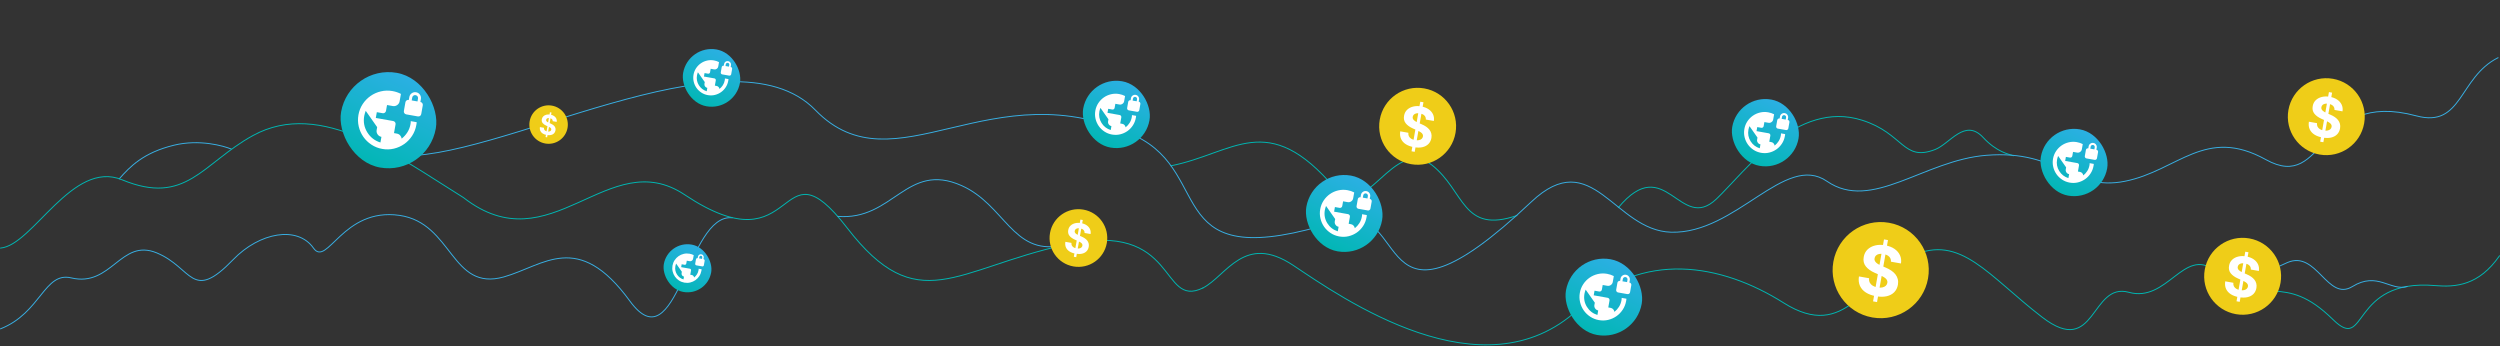 <svg width="2600" height="360" viewBox="0 0 2600 360" fill="none" xmlns="http://www.w3.org/2000/svg">
<rect x="0" y="0" width="2600" height="360" fill="#333333" stroke="none"/>
<path d="M1251 299.5C1275.5 287 1294.05 242.036 1345 276C1396 310 1542 413 1641 322C1708.68 259.784 1790 273.999 1855 315C1920 356 1939 289 1989 266C2039 243 2068 287 2124 330C2180 373 2174 293 2214 304C2254 315 2271 257 2303 281C2357.24 321.681 2374 281 2426.5 332.5C2462.37 367.689 2443.5 289.5 2532.5 297C2554.06 298.817 2578 297 2599.5 266" stroke="#00B7B3" stroke-linecap="round"/>
<path d="M2320 292C2341.44 295.019 2354.32 283.518 2379 273C2409.5 260.001 2420.5 314 2446.5 298C2472.5 282 2486.05 303.032 2503.5 298" stroke="#38B0E4" stroke-linecap="round"/>
<path d="M761.5 226.5C714.5 221.5 703.983 380.124 655 313C601 239 565.667 276.258 524 288C469 303.5 471 232 415.5 224C356.44 215.487 340.3 278.366 326 258C309.5 234.5 270 241.5 242.5 270C199.067 315.012 200.5 278.5 163 263C125.5 247.5 116 299 74 289C46.097 282.357 42.5 325.5 0.5 342" stroke="#38B0E4" stroke-linecap="round"/>
<path d="M124 186C135 173.5 149 158.758 181 151C207.4 144.6 232.333 151.667 240.5 155" stroke="#38B0E4" stroke-linecap="round"/>
<path d="M2094 161.999C2089.17 160.333 2076.57 158.178 2062.5 142.999C2043.5 122.5 2028 149.5 2012.5 155.5C1978.88 168.516 1980.12 138.792 1936.5 125C1868.5 103.499 1815 178.5 1785 207C1747.19 242.921 1732 157 1683 216" stroke="#00B7B3" stroke-linecap="round"/>
<path d="M1217.5 172.5C1283.5 159.5 1318 113 1388.5 196C1419.85 232.91 1449.12 140.292 1489 171.5C1523.5 198.5 1520.5 244 1578 224" stroke="#00B7B3"/>
<path d="M411 161.5C513 171.5 759.889 23.872 848 114.5C930.639 199.5 1031 70.071 1181 141.5C1265 181.5 1205.79 288.549 1391 230C1468.5 205.5 1423.63 369.561 1592.5 210C1656 150 1678.69 239.822 1738 241.5C1805.41 243.408 1856.38 158.441 1900 188.499C1946.62 220.623 2001 166.5 2066 161.499C2142 155.499 2155 199.499 2210 188.499C2265 177.499 2293.5 131 2356.5 166C2419.5 201 2409 92.5 2513 120.5C2561.02 133.429 2557 80.5 2598 60" stroke="#38B0E4" stroke-linecap="round"/>
<path d="M1251 299.5C1205.5 321.5 1226.5 228.499 1108 254.499C993.539 279.612 954.261 332.041 881 237C807 141.001 832.488 282.827 712 202.5C632.5 149.499 573 276.5 482 205.499C415 164.001 334 102 263 141.001C210.551 169.811 193.5 214.501 127 187.001C75.195 165.578 34.172 255.204 0.5 258" stroke="#00B7B3" stroke-linecap="round"/>
<path d="M871 224.999C929 229.999 942.641 167.506 1000 192.999C1045 212.999 1053 264.999 1103 255.499" stroke="#38B0E4"/>
<rect x="1365.55" y="175.662" width="80" height="80" rx="40" transform="rotate(10 1365.55 175.662)" fill="url(#paint0_linear_7013_97703)"/>
<mask id="mask0_7013_97703" style="mask-type:alpha" maskUnits="userSpaceOnUse" x="1363" y="187" width="69" height="69">
<rect x="1373.3" y="187.86" width="58.667" height="58.667" transform="rotate(10 1373.3 187.86)" fill="#D9D9D9"/>
</mask>
<g mask="url(#mask0_7013_97703)">
<path d="M1392.85 245.912C1389.56 245.332 1386.56 244.152 1383.86 242.372C1381.15 240.592 1378.9 238.415 1377.09 235.843C1375.29 233.271 1374.02 230.409 1373.27 227.257C1372.52 224.105 1372.44 220.885 1373.02 217.595C1373.61 214.265 1374.79 211.256 1376.57 208.571C1378.34 205.885 1380.52 203.641 1383.09 201.84C1385.66 200.039 1388.52 198.765 1391.68 198.017C1394.83 197.27 1398.05 197.186 1401.34 197.766C1402.62 197.993 1403.84 198.301 1404.99 198.69C1406.14 199.079 1407.27 199.557 1408.37 200.123L1407.29 206.262C1407.05 207.586 1406.38 208.636 1405.27 209.413C1404.16 210.189 1402.95 210.461 1401.62 210.227L1396.81 209.378L1395.96 214.193C1395.84 214.875 1395.51 215.406 1394.97 215.786C1394.42 216.166 1393.81 216.296 1393.13 216.176L1388.31 215.327L1387.47 220.141L1401.91 222.688C1402.59 222.809 1403.12 223.14 1403.5 223.683C1403.88 224.226 1404.01 224.838 1403.89 225.52L1402.62 232.742L1405.03 233.167C1406.11 233.358 1407.01 233.847 1407.71 234.633C1408.42 235.42 1408.85 236.324 1409.01 237.343C1410.88 235.854 1412.46 234.095 1413.75 232.068C1415.04 230.04 1415.91 227.763 1416.35 225.235C1416.43 224.794 1416.48 224.389 1416.5 224.021C1416.53 223.653 1416.54 223.241 1416.54 222.785L1421.47 223.656C1421.47 224.111 1421.44 224.519 1421.38 224.88L1421.17 226.084C1420.59 229.374 1419.41 232.372 1417.63 235.078C1415.85 237.784 1413.67 240.038 1411.1 241.839C1408.53 243.64 1405.67 244.916 1402.54 245.667C1399.41 246.418 1396.18 246.5 1392.85 245.912ZM1391.31 240.553L1392.14 235.859C1390.82 235.625 1389.77 234.954 1388.99 233.845C1388.21 232.736 1387.94 231.519 1388.17 230.195L1388.6 227.788L1379.08 214.195C1378.83 214.896 1378.6 215.599 1378.37 216.304C1378.14 217.008 1377.96 217.721 1377.84 218.444C1376.96 223.419 1377.82 227.986 1380.41 232.147C1383.01 236.307 1386.64 239.109 1391.31 240.553ZM1412.81 217.164C1412.13 217.044 1411.6 216.713 1411.22 216.17C1410.84 215.627 1410.71 215.015 1410.83 214.333L1412.1 207.111C1412.22 206.429 1412.55 205.897 1413.1 205.517C1413.64 205.137 1414.25 205.007 1414.93 205.128L1415.36 202.72C1415.59 201.396 1416.26 200.346 1417.37 199.57C1418.48 198.793 1419.7 198.521 1421.02 198.755C1422.35 198.988 1423.4 199.66 1424.17 200.769C1424.95 201.878 1425.22 203.094 1424.99 204.418L1424.56 206.826C1425.25 206.946 1425.78 207.277 1426.16 207.82C1426.54 208.363 1426.67 208.975 1426.55 209.657L1425.27 216.879C1425.15 217.561 1424.82 218.092 1424.28 218.473C1423.74 218.853 1423.12 218.982 1422.44 218.862L1412.81 217.164ZM1417.34 205.552L1422.16 206.401L1422.58 203.994C1422.7 203.312 1422.57 202.699 1422.19 202.157C1421.81 201.614 1421.28 201.282 1420.6 201.162C1419.92 201.042 1419.3 201.172 1418.76 201.552C1418.22 201.932 1417.89 202.463 1417.77 203.145L1417.34 205.552Z" fill="white"/>
</g>
<rect x="1635.55" y="262.663" width="80" height="80" rx="40" transform="rotate(10 1635.55 262.663)" fill="url(#paint1_linear_7013_97703)"/>
<mask id="mask1_7013_97703" style="mask-type:alpha" maskUnits="userSpaceOnUse" x="1633" y="274" width="69" height="69">
<rect x="1643.3" y="274.861" width="58.667" height="58.667" transform="rotate(10 1643.3 274.861)" fill="#D9D9D9"/>
</mask>
<g mask="url(#mask1_7013_97703)">
<path d="M1662.85 332.913C1659.56 332.333 1656.56 331.153 1653.86 329.373C1651.15 327.593 1648.9 325.416 1647.09 322.844C1645.29 320.272 1644.02 317.41 1643.27 314.258C1642.52 311.106 1642.44 307.886 1643.02 304.596C1643.61 301.266 1644.79 298.257 1646.57 295.571C1648.34 292.886 1650.52 290.642 1653.09 288.841C1655.66 287.04 1658.52 285.766 1661.68 285.018C1664.83 284.271 1668.05 284.187 1671.34 284.767C1672.62 284.994 1673.84 285.301 1674.99 285.691C1676.14 286.08 1677.27 286.558 1678.37 287.124L1677.29 293.263C1677.05 294.587 1676.38 295.637 1675.27 296.414C1674.16 297.19 1672.95 297.462 1671.62 297.228L1666.81 296.379L1665.96 301.194C1665.84 301.876 1665.51 302.407 1664.97 302.787C1664.42 303.167 1663.81 303.297 1663.13 303.177L1658.31 302.328L1657.47 307.142L1671.91 309.689C1672.59 309.81 1673.12 310.141 1673.5 310.684C1673.88 311.227 1674.01 311.839 1673.89 312.521L1672.62 319.743L1675.03 320.167C1676.11 320.358 1677.01 320.847 1677.71 321.634C1678.42 322.421 1678.85 323.325 1679.01 324.344C1680.88 322.855 1682.46 321.096 1683.75 319.069C1685.04 317.041 1685.91 314.764 1686.35 312.236C1686.43 311.795 1686.48 311.39 1686.5 311.022C1686.53 310.654 1686.54 310.242 1686.54 309.786L1691.47 310.657C1691.47 311.112 1691.44 311.52 1691.38 311.881L1691.17 313.085C1690.59 316.375 1689.41 319.373 1687.63 322.079C1685.85 324.785 1683.67 327.039 1681.1 328.84C1678.53 330.641 1675.67 331.917 1672.54 332.668C1669.41 333.419 1666.18 333.501 1662.85 332.913ZM1661.31 327.554L1662.14 322.86C1660.82 322.626 1659.77 321.955 1658.99 320.846C1658.21 319.737 1657.94 318.52 1658.17 317.196L1658.6 314.789L1649.08 301.196C1648.83 301.897 1648.6 302.6 1648.37 303.305C1648.14 304.009 1647.96 304.722 1647.84 305.445C1646.96 310.42 1647.82 314.987 1650.41 319.148C1653.01 323.308 1656.64 326.11 1661.31 327.554ZM1682.81 304.165C1682.13 304.045 1681.6 303.713 1681.22 303.171C1680.84 302.628 1680.71 302.016 1680.83 301.333L1682.1 294.112C1682.22 293.429 1682.55 292.898 1683.1 292.518C1683.64 292.138 1684.25 292.008 1684.93 292.129L1685.36 289.721C1685.59 288.397 1686.26 287.347 1687.37 286.57C1688.48 285.794 1689.7 285.522 1691.02 285.756C1692.35 285.989 1693.4 286.661 1694.17 287.77C1694.95 288.879 1695.22 290.095 1694.99 291.419L1694.56 293.827C1695.25 293.947 1695.78 294.278 1696.16 294.821C1696.54 295.364 1696.67 295.976 1696.55 296.658L1695.27 303.88C1695.15 304.562 1694.82 305.093 1694.28 305.473C1693.74 305.854 1693.12 305.983 1692.44 305.863L1682.81 304.165ZM1687.34 292.553L1692.16 293.402L1692.58 290.995C1692.7 290.313 1692.57 289.7 1692.19 289.158C1691.81 288.615 1691.28 288.283 1690.6 288.163C1689.92 288.043 1689.3 288.173 1688.76 288.553C1688.22 288.933 1687.89 289.464 1687.77 290.146L1687.34 292.553Z" fill="white"/>
</g>
<rect x="363.442" y="67.078" width="100" height="100" rx="50" transform="rotate(10 363.442 67.078)" fill="url(#paint2_linear_7013_97703)"/>
<mask id="mask2_7013_97703" style="mask-type:alpha" maskUnits="userSpaceOnUse" x="360" y="82" width="86" height="86">
<rect x="373.13" y="82.325" width="73.333" height="73.333" transform="rotate(10 373.13 82.325)" fill="#D9D9D9"/>
</mask>
<g mask="url(#mask2_7013_97703)">
<path d="M397.562 154.89C393.45 154.165 389.702 152.69 386.32 150.465C382.937 148.239 380.12 145.519 377.869 142.304C375.617 139.088 374.025 135.511 373.09 131.571C372.156 127.632 372.052 123.606 372.777 119.493C373.511 115.33 374.988 111.57 377.209 108.213C379.43 104.855 382.148 102.051 385.363 99.8C388.579 97.548 392.156 95.956 396.096 95.021C400.035 94.087 404.062 93.983 408.174 94.708C409.779 94.991 411.301 95.375 412.741 95.862C414.181 96.349 415.588 96.946 416.963 97.653L415.61 105.327C415.318 106.982 414.479 108.295 413.092 109.265C411.706 110.236 410.185 110.576 408.53 110.284L402.512 109.223L401.451 115.241C401.3 116.094 400.886 116.757 400.208 117.232C399.529 117.707 398.764 117.87 397.911 117.72L391.893 116.658L390.832 122.677L408.886 125.86C409.739 126.01 410.403 126.425 410.878 127.103C411.353 127.782 411.515 128.547 411.365 129.4L409.773 138.427L412.782 138.958C414.136 139.197 415.257 139.808 416.143 140.792C417.03 141.775 417.568 142.904 417.757 144.179C420.102 142.317 422.08 140.119 423.69 137.585C425.3 135.05 426.384 132.203 426.941 129.044C427.038 128.492 427.102 127.986 427.131 127.526C427.161 127.066 427.174 126.551 427.171 125.982L433.34 127.069C433.343 127.639 433.304 128.149 433.225 128.6L432.959 130.105C432.234 134.217 430.759 137.965 428.534 141.347C426.308 144.73 423.588 147.547 420.373 149.798C417.158 152.05 413.593 153.645 409.678 154.583C405.763 155.522 401.725 155.624 397.562 154.89ZM395.641 148.191L396.675 142.323C395.02 142.031 393.708 141.192 392.737 139.806C391.766 138.419 391.427 136.899 391.718 135.244L392.249 132.235L380.352 115.244C380.042 116.12 379.745 116.999 379.461 117.879C379.176 118.76 378.954 119.652 378.795 120.554C377.698 126.773 378.773 132.483 382.019 137.683C385.265 142.884 389.805 146.386 395.641 148.191ZM422.515 118.955C421.662 118.805 420.998 118.39 420.523 117.712C420.048 117.033 419.886 116.268 420.036 115.415L421.628 106.388C421.778 105.535 422.193 104.872 422.871 104.397C423.55 103.921 424.315 103.759 425.168 103.909L425.698 100.9C425.99 99.245 426.829 97.932 428.216 96.962C429.602 95.991 431.123 95.651 432.778 95.943C434.433 96.235 435.746 97.074 436.716 98.461C437.687 99.847 438.027 101.368 437.735 103.023L437.204 106.032C438.057 106.182 438.721 106.597 439.196 107.275C439.671 107.953 439.833 108.719 439.683 109.572L438.091 118.599C437.941 119.452 437.526 120.115 436.848 120.59C436.169 121.065 435.404 121.228 434.551 121.077L422.515 118.955ZM428.177 104.44L434.195 105.501L434.726 102.492C434.876 101.639 434.714 100.874 434.239 100.196C433.764 99.517 433.1 99.103 432.247 98.952C431.395 98.802 430.629 98.964 429.951 99.439C429.272 99.915 428.858 100.578 428.707 101.431L428.177 104.44Z" fill="white"/>
</g>
<rect x="715.665" y="46.247" width="60" height="60" rx="30" transform="rotate(10 715.665 46.247)" fill="url(#paint3_linear_7013_97703)"/>
<mask id="mask3_7013_97703" style="mask-type:alpha" maskUnits="userSpaceOnUse" x="713" y="55" width="52" height="52">
<rect x="721.478" y="55.395" width="44" height="44" transform="rotate(10 721.478 55.395)" fill="#D9D9D9"/>
</mask>
<g mask="url(#mask3_7013_97703)">
<path d="M736.137 98.935C733.669 98.499 731.421 97.614 729.391 96.279C727.362 94.944 725.672 93.312 724.321 91.383C722.97 89.454 722.014 87.307 721.454 84.943C720.893 82.579 720.831 80.164 721.266 77.696C721.706 75.199 722.593 72.943 723.925 70.928C725.258 68.914 726.889 67.231 728.818 65.88C730.747 64.529 732.893 63.574 735.257 63.013C737.621 62.453 740.037 62.39 742.504 62.825C743.467 62.995 744.38 63.226 745.244 63.518C746.108 63.809 746.952 64.168 747.777 64.593L746.965 69.197C746.79 70.189 746.287 70.977 745.455 71.56C744.623 72.142 743.711 72.346 742.718 72.171L739.107 71.534L738.47 75.145C738.38 75.656 738.131 76.055 737.724 76.34C737.317 76.625 736.858 76.722 736.346 76.632L732.735 75.995L732.099 79.606L742.931 81.516C743.443 81.607 743.841 81.855 744.126 82.262C744.411 82.669 744.509 83.129 744.419 83.64L743.464 89.057L745.269 89.375C746.081 89.518 746.754 89.885 747.286 90.475C747.818 91.066 748.14 91.743 748.254 92.508C749.661 91.391 750.847 90.072 751.814 88.551C752.78 87.031 753.43 85.322 753.764 83.427C753.823 83.096 753.861 82.792 753.878 82.516C753.896 82.24 753.904 81.931 753.902 81.589L757.603 82.242C757.605 82.584 757.582 82.89 757.534 83.161L757.375 84.063C756.94 86.531 756.055 88.779 754.72 90.809C753.385 92.838 751.752 94.529 749.823 95.879C747.894 97.23 745.755 98.187 743.406 98.75C741.058 99.314 738.635 99.375 736.137 98.935ZM734.984 94.915L735.605 91.394C734.612 91.219 733.824 90.716 733.242 89.884C732.659 89.052 732.456 88.14 732.631 87.147L732.949 85.341L725.811 75.147C725.625 75.672 725.447 76.2 725.276 76.728C725.105 77.256 724.972 77.791 724.877 78.333C724.219 82.064 724.863 85.49 726.811 88.61C728.758 91.731 731.483 93.832 734.984 94.915ZM751.108 77.374C750.597 77.283 750.199 77.035 749.914 76.628C749.629 76.221 749.531 75.761 749.621 75.25L750.576 69.833C750.667 69.322 750.915 68.923 751.322 68.638C751.729 68.353 752.189 68.256 752.7 68.346L753.019 66.541C753.194 65.548 753.697 64.76 754.529 64.177C755.361 63.595 756.273 63.391 757.266 63.566C758.259 63.741 759.047 64.245 759.629 65.077C760.212 65.909 760.416 66.821 760.24 67.814L759.922 69.62C760.434 69.71 760.832 69.958 761.117 70.365C761.402 70.772 761.499 71.232 761.409 71.743L760.454 77.16C760.364 77.671 760.115 78.07 759.708 78.355C759.301 78.64 758.842 78.737 758.33 78.647L751.108 77.374ZM754.506 68.664L758.117 69.301L758.435 67.496C758.525 66.984 758.428 66.525 758.143 66.118C757.858 65.711 757.459 65.462 756.948 65.372C756.436 65.282 755.977 65.379 755.57 65.664C755.163 65.949 754.914 66.347 754.824 66.859L754.506 68.664Z" fill="white"/>
</g>
<rect x="694.721" y="250.04" width="50" height="50" rx="25" transform="rotate(10 694.721 250.04)" fill="url(#paint4_linear_7013_97703)"/>
<mask id="mask4_7013_97703" style="mask-type:alpha" maskUnits="userSpaceOnUse" x="693" y="257" width="43" height="44">
<rect x="699.564" y="257.664" width="36.667" height="36.667" transform="rotate(10 699.564 257.664)" fill="#D9D9D9"/>
</mask>
<g mask="url(#mask4_7013_97703)">
<path d="M711.78 293.946C709.724 293.584 707.85 292.846 706.159 291.733C704.468 290.621 703.059 289.26 701.933 287.653C700.808 286.045 700.011 284.256 699.544 282.287C699.077 280.317 699.025 278.304 699.387 276.248C699.754 274.166 700.493 272.286 701.604 270.607C702.714 268.929 704.073 267.526 705.681 266.401C707.288 265.275 709.077 264.479 711.047 264.012C713.017 263.544 715.03 263.492 717.086 263.855C717.888 263.996 718.65 264.189 719.369 264.432C720.089 264.675 720.793 264.974 721.48 265.328L720.804 269.164C720.658 269.992 720.238 270.648 719.545 271.134C718.852 271.619 718.092 271.789 717.264 271.643L714.255 271.112L713.724 274.121C713.649 274.548 713.442 274.88 713.103 275.117C712.764 275.355 712.381 275.436 711.955 275.361L708.945 274.83L708.415 277.839L717.442 279.431C717.869 279.506 718.2 279.713 718.438 280.053C718.675 280.392 718.757 280.775 718.681 281.201L717.886 285.715L719.39 285.98C720.067 286.099 720.627 286.405 721.071 286.897C721.514 287.389 721.783 287.953 721.877 288.59C723.05 287.659 724.039 286.56 724.844 285.293C725.649 284.026 726.191 282.603 726.47 281.023C726.518 280.747 726.55 280.494 726.565 280.264C726.579 280.034 726.586 279.776 726.584 279.492L729.669 280.036C729.67 280.32 729.651 280.575 729.611 280.801L729.479 281.553C729.116 283.61 728.379 285.483 727.266 287.175C726.153 288.866 724.793 290.274 723.185 291.4C721.578 292.526 719.795 293.323 717.838 293.793C715.881 294.262 713.861 294.313 711.78 293.946ZM710.819 290.596L711.337 287.663C710.509 287.517 709.853 287.097 709.367 286.404C708.882 285.711 708.712 284.95 708.858 284.123L709.123 282.618L703.175 274.123C703.02 274.561 702.872 275 702.729 275.441C702.587 275.881 702.476 276.327 702.397 276.778C701.848 279.888 702.386 282.742 704.008 285.343C705.631 287.943 707.902 289.694 710.819 290.596ZM724.256 275.979C723.83 275.903 723.498 275.696 723.261 275.357C723.023 275.018 722.942 274.635 723.017 274.209L723.813 269.695C723.888 269.269 724.095 268.937 724.435 268.699C724.774 268.462 725.157 268.381 725.583 268.456L725.848 266.951C725.994 266.124 726.414 265.467 727.107 264.982C727.8 264.496 728.56 264.327 729.388 264.473C730.215 264.619 730.872 265.038 731.357 265.731C731.843 266.424 732.012 267.185 731.866 268.012L731.601 269.517C732.027 269.592 732.359 269.799 732.597 270.138C732.834 270.478 732.916 270.86 732.84 271.287L732.045 275.8C731.969 276.227 731.762 276.559 731.423 276.796C731.084 277.034 730.701 277.115 730.275 277.04L724.256 275.979ZM727.087 268.721L730.097 269.252L730.362 267.747C730.437 267.321 730.356 266.938 730.118 266.599C729.881 266.26 729.549 266.052 729.123 265.977C728.696 265.902 728.314 265.983 727.974 266.221C727.635 266.458 727.428 266.79 727.353 267.216L727.087 268.721Z" fill="white"/>
</g>
<rect x="1132.61" y="78.455" width="70" height="70" rx="35" transform="rotate(10 1132.61 78.455)" fill="url(#paint5_linear_7013_97703)"/>
<mask id="mask5_7013_97703" style="mask-type:alpha" maskUnits="userSpaceOnUse" x="1130" y="89" width="60" height="60">
<rect x="1139.39" y="89.128" width="51.333" height="51.333" transform="rotate(10 1139.39 89.128)" fill="#D9D9D9"/>
</mask>
<g mask="url(#mask5_7013_97703)">
<path d="M1156.49 139.924C1153.61 139.416 1150.99 138.384 1148.62 136.826C1146.26 135.268 1144.28 133.364 1142.71 131.113C1141.13 128.863 1140.02 126.358 1139.36 123.601C1138.71 120.843 1138.64 118.025 1139.14 115.146C1139.66 112.232 1140.69 109.6 1142.25 107.25C1143.8 104.9 1145.7 102.936 1147.95 101.361C1150.21 99.785 1152.71 98.67 1155.47 98.016C1158.23 97.362 1161.04 97.288 1163.92 97.796C1165.05 97.994 1166.11 98.263 1167.12 98.604C1168.13 98.945 1169.11 99.363 1170.07 99.858L1169.13 105.23C1168.92 106.388 1168.34 107.307 1167.36 107.987C1166.39 108.666 1165.33 108.904 1164.17 108.7L1159.96 107.957L1159.22 112.169C1159.11 112.766 1158.82 113.231 1158.35 113.563C1157.87 113.896 1157.33 114.01 1156.74 113.904L1152.53 113.162L1151.78 117.374L1164.42 119.603C1165.02 119.708 1165.48 119.998 1165.81 120.473C1166.15 120.948 1166.26 121.484 1166.16 122.081L1165.04 128.4L1167.15 128.771C1168.1 128.938 1168.88 129.366 1169.5 130.055C1170.12 130.744 1170.5 131.534 1170.63 132.426C1172.27 131.123 1173.66 129.584 1174.78 127.81C1175.91 126.036 1176.67 124.043 1177.06 121.831C1177.13 121.445 1177.17 121.091 1177.19 120.769C1177.21 120.447 1177.22 120.086 1177.22 119.688L1181.54 120.449C1181.54 120.848 1181.51 121.205 1181.46 121.521L1181.27 122.574C1180.76 125.453 1179.73 128.076 1178.17 130.444C1176.62 132.812 1174.71 134.784 1172.46 136.36C1170.21 137.936 1167.72 139.052 1164.97 139.709C1162.23 140.366 1159.41 140.438 1156.49 139.924ZM1155.15 135.234L1155.87 131.127C1154.71 130.923 1153.8 130.335 1153.12 129.365C1152.44 128.394 1152.2 127.33 1152.4 126.171L1152.77 124.065L1144.45 112.172C1144.23 112.785 1144.02 113.4 1143.82 114.016C1143.62 114.633 1143.47 115.257 1143.36 115.889C1142.59 120.242 1143.34 124.239 1145.61 127.879C1147.89 131.519 1151.06 133.971 1155.15 135.234ZM1173.96 114.769C1173.36 114.664 1172.9 114.374 1172.57 113.899C1172.23 113.424 1172.12 112.888 1172.23 112.292L1173.34 105.972C1173.44 105.376 1173.74 104.911 1174.21 104.578C1174.68 104.246 1175.22 104.132 1175.82 104.237L1176.19 102.131C1176.39 100.972 1176.98 100.053 1177.95 99.374C1178.92 98.694 1179.99 98.457 1181.14 98.661C1182.3 98.865 1183.22 99.453 1183.9 100.423C1184.58 101.394 1184.82 102.458 1184.61 103.617L1184.24 105.723C1184.84 105.828 1185.3 106.118 1185.64 106.593C1185.97 107.068 1186.08 107.604 1185.98 108.201L1184.86 114.52C1184.76 115.117 1184.47 115.582 1183.99 115.914C1183.52 116.247 1182.98 116.36 1182.39 116.255L1173.96 114.769ZM1177.92 104.609L1182.14 105.352L1182.51 103.245C1182.61 102.648 1182.5 102.113 1182.17 101.638C1181.83 101.163 1181.37 100.873 1180.77 100.767C1180.18 100.662 1179.64 100.776 1179.17 101.108C1178.69 101.441 1178.4 101.906 1178.3 102.502L1177.92 104.609Z" fill="white"/>
</g>
<rect x="1807.61" y="97.455" width="70" height="70" rx="35" transform="rotate(10 1807.61 97.455)" fill="url(#paint6_linear_7013_97703)"/>
<mask id="mask6_7013_97703" style="mask-type:alpha" maskUnits="userSpaceOnUse" x="1805" y="108" width="60" height="60">
<rect x="1814.39" y="108.128" width="51.333" height="51.333" transform="rotate(10 1814.39 108.128)" fill="#D9D9D9"/>
</mask>
<g mask="url(#mask6_7013_97703)">
<path d="M1831.49 158.924C1828.61 158.416 1825.99 157.384 1823.62 155.826C1821.26 154.268 1819.28 152.364 1817.71 150.113C1816.13 147.863 1815.02 145.358 1814.36 142.601C1813.71 139.843 1813.64 137.025 1814.14 134.146C1814.66 131.232 1815.69 128.6 1817.25 126.25C1818.8 123.9 1820.7 121.936 1822.95 120.361C1825.21 118.785 1827.71 117.67 1830.47 117.016C1833.23 116.362 1836.04 116.289 1838.92 116.796C1840.05 116.994 1841.11 117.264 1842.12 117.604C1843.13 117.945 1844.11 118.363 1845.07 118.858L1844.13 124.23C1843.92 125.388 1843.34 126.307 1842.36 126.987C1841.39 127.666 1840.33 127.904 1839.17 127.7L1834.96 126.957L1834.22 131.169C1834.11 131.766 1833.82 132.231 1833.35 132.563C1832.87 132.896 1832.33 133.01 1831.74 132.904L1827.53 132.162L1826.78 136.374L1839.42 138.603C1840.02 138.708 1840.48 138.998 1840.81 139.473C1841.15 139.948 1841.26 140.484 1841.16 141.081L1840.04 147.4L1842.15 147.771C1843.1 147.938 1843.88 148.366 1844.5 149.055C1845.12 149.744 1845.5 150.534 1845.63 151.426C1847.27 150.123 1848.66 148.584 1849.78 146.81C1850.91 145.036 1851.67 143.043 1852.06 140.831C1852.13 140.445 1852.17 140.091 1852.19 139.769C1852.21 139.447 1852.22 139.086 1852.22 138.688L1856.54 139.449C1856.54 139.848 1856.51 140.205 1856.46 140.521L1856.27 141.574C1855.76 144.453 1854.73 147.076 1853.17 149.444C1851.62 151.812 1849.71 153.784 1847.46 155.36C1845.21 156.936 1842.72 158.052 1839.97 158.709C1837.23 159.366 1834.41 159.438 1831.49 158.924ZM1830.15 154.234L1830.87 150.127C1829.71 149.923 1828.8 149.335 1828.12 148.365C1827.44 147.394 1827.2 146.33 1827.4 145.171L1827.77 143.065L1819.45 131.172C1819.23 131.785 1819.02 132.4 1818.82 133.016C1818.62 133.633 1818.47 134.257 1818.36 134.889C1817.59 139.242 1818.34 143.239 1820.61 146.879C1822.89 150.519 1826.06 152.971 1830.15 154.234ZM1848.96 133.769C1848.36 133.664 1847.9 133.374 1847.57 132.899C1847.23 132.424 1847.12 131.888 1847.23 131.292L1848.34 124.972C1848.44 124.376 1848.74 123.911 1849.21 123.578C1849.68 123.246 1850.22 123.132 1850.82 123.237L1851.19 121.131C1851.39 119.972 1851.98 119.053 1852.95 118.374C1853.92 117.694 1854.99 117.457 1856.14 117.661C1857.3 117.865 1858.22 118.453 1858.9 119.423C1859.58 120.394 1859.82 121.458 1859.61 122.617L1859.24 124.723C1859.84 124.828 1860.3 125.118 1860.64 125.593C1860.97 126.068 1861.08 126.604 1860.98 127.201L1859.86 133.52C1859.76 134.117 1859.47 134.582 1858.99 134.914C1858.52 135.247 1857.98 135.36 1857.39 135.255L1848.96 133.769ZM1852.92 123.609L1857.14 124.352L1857.51 122.245C1857.61 121.648 1857.5 121.113 1857.17 120.638C1856.83 120.163 1856.37 119.873 1855.77 119.767C1855.18 119.662 1854.64 119.776 1854.17 120.108C1853.69 120.441 1853.4 120.906 1853.3 121.502L1852.92 123.609Z" fill="white"/>
</g>
<rect x="2128.61" y="128.455" width="70" height="70" rx="35" transform="rotate(10 2128.61 128.455)" fill="url(#paint7_linear_7013_97703)"/>
<mask id="mask7_7013_97703" style="mask-type:alpha" maskUnits="userSpaceOnUse" x="2126" y="139" width="60" height="60">
<rect x="2135.39" y="139.128" width="51.333" height="51.333" transform="rotate(10 2135.39 139.128)" fill="#D9D9D9"/>
</mask>
<g mask="url(#mask7_7013_97703)">
<path d="M2152.49 189.924C2149.61 189.416 2146.99 188.384 2144.62 186.826C2142.26 185.268 2140.28 183.364 2138.71 181.113C2137.13 178.863 2136.02 176.358 2135.36 173.601C2134.71 170.843 2134.64 168.025 2135.14 165.146C2135.66 162.232 2136.69 159.6 2138.25 157.25C2139.8 154.9 2141.7 152.936 2143.95 151.361C2146.2 149.785 2148.71 148.67 2151.47 148.016C2154.22 147.362 2157.04 147.289 2159.92 147.796C2161.04 147.994 2162.11 148.264 2163.12 148.604C2164.13 148.945 2165.11 149.363 2166.07 149.858L2165.13 155.23C2164.92 156.388 2164.33 157.307 2163.36 157.987C2162.39 158.666 2161.33 158.904 2160.17 158.7L2155.96 157.957L2155.21 162.169C2155.11 162.766 2154.82 163.231 2154.34 163.563C2153.87 163.896 2153.33 164.01 2152.74 163.904L2148.52 163.162L2147.78 167.374L2160.42 169.603C2161.02 169.708 2161.48 169.998 2161.81 170.473C2162.15 170.948 2162.26 171.484 2162.15 172.081L2161.04 178.4L2163.15 178.771C2164.09 178.938 2164.88 179.366 2165.5 180.055C2166.12 180.744 2166.5 181.534 2166.63 182.426C2168.27 181.123 2169.65 179.584 2170.78 177.81C2171.91 176.036 2172.67 174.043 2173.06 171.831C2173.13 171.445 2173.17 171.091 2173.19 170.769C2173.21 170.447 2173.22 170.086 2173.22 169.688L2177.54 170.449C2177.54 170.848 2177.51 171.205 2177.46 171.521L2177.27 172.574C2176.76 175.453 2175.73 178.076 2174.17 180.444C2172.62 182.812 2170.71 184.784 2168.46 186.36C2166.21 187.936 2163.71 189.052 2160.97 189.709C2158.23 190.366 2155.41 190.438 2152.49 189.924ZM2151.15 185.234L2151.87 181.127C2150.71 180.923 2149.79 180.335 2149.11 179.365C2148.44 178.394 2148.2 177.33 2148.4 176.171L2148.77 174.065L2140.45 162.172C2140.23 162.785 2140.02 163.4 2139.82 164.016C2139.62 164.633 2139.47 165.257 2139.36 165.889C2138.59 170.242 2139.34 174.239 2141.61 177.879C2143.88 181.519 2147.06 183.971 2151.15 185.234ZM2169.96 164.769C2169.36 164.664 2168.9 164.374 2168.57 163.899C2168.23 163.424 2168.12 162.888 2168.22 162.292L2169.34 155.972C2169.44 155.376 2169.73 154.911 2170.21 154.578C2170.68 154.246 2171.22 154.132 2171.82 154.237L2172.19 152.131C2172.39 150.972 2172.98 150.053 2173.95 149.374C2174.92 148.694 2175.99 148.457 2177.14 148.661C2178.3 148.865 2179.22 149.453 2179.9 150.423C2180.58 151.394 2180.82 152.458 2180.61 153.617L2180.24 155.723C2180.84 155.828 2181.3 156.118 2181.64 156.593C2181.97 157.068 2182.08 157.604 2181.98 158.201L2180.86 164.52C2180.76 165.117 2180.47 165.582 2179.99 165.914C2179.52 166.247 2178.98 166.36 2178.39 166.255L2169.96 164.769ZM2173.92 154.609L2178.14 155.352L2178.51 153.245C2178.61 152.648 2178.5 152.113 2178.17 151.638C2177.83 151.163 2177.37 150.873 2176.77 150.767C2176.18 150.662 2175.64 150.776 2175.16 151.108C2174.69 151.441 2174.4 151.906 2174.29 152.502L2173.92 154.609Z" fill="white"/>
</g>
<circle cx="570.545" cy="129.546" r="20" transform="rotate(10 570.545 129.546)" fill="#EFCD18"/>
<path d="M567.374 142.542L571.921 116.758L573.572 117.049L569.026 142.833L567.374 142.542ZM574.801 126.041C574.864 125.215 574.629 124.523 574.098 123.965C573.566 123.407 572.776 123.036 571.729 122.852C571.017 122.726 570.398 122.721 569.873 122.836C569.348 122.944 568.924 123.15 568.601 123.453C568.284 123.757 568.087 124.131 568.009 124.574C567.93 124.941 567.95 125.277 568.07 125.581C568.196 125.888 568.392 126.168 568.659 126.423C568.927 126.671 569.246 126.903 569.616 127.121C569.987 127.332 570.389 127.527 570.821 127.707L572.596 128.477C573.46 128.837 574.239 129.252 574.931 129.72C575.624 130.188 576.203 130.716 576.667 131.303C577.131 131.891 577.456 132.543 577.641 133.261C577.832 133.98 577.856 134.77 577.711 135.631C577.482 136.892 576.966 137.93 576.165 138.744C575.372 139.553 574.332 140.107 573.047 140.406C571.77 140.7 570.292 140.699 568.613 140.403C566.948 140.11 565.543 139.599 564.397 138.871C563.258 138.144 562.431 137.219 561.916 136.097C561.409 134.969 561.269 133.66 561.497 132.17L565.718 132.914C565.643 133.614 565.739 134.226 566.006 134.751C566.282 135.27 566.694 135.7 567.244 136.039C567.801 136.373 568.456 136.606 569.208 136.738C569.946 136.869 570.606 136.874 571.188 136.755C571.777 136.637 572.256 136.414 572.625 136.084C572.995 135.755 573.224 135.342 573.311 134.845C573.393 134.382 573.324 133.968 573.104 133.604C572.891 133.241 572.543 132.902 572.058 132.588C571.58 132.276 570.981 131.962 570.261 131.648L568.114 130.688C566.45 129.959 565.193 129.055 564.345 127.978C563.496 126.901 563.21 125.6 563.485 124.077C563.699 122.827 564.223 121.795 565.059 120.98C565.902 120.166 566.961 119.601 568.235 119.286C569.509 118.971 570.898 118.946 572.402 119.211C573.933 119.481 575.223 119.978 576.272 120.703C577.328 121.429 578.093 122.315 578.566 123.361C579.039 124.407 579.178 125.546 578.981 126.778L574.801 126.041Z" fill="white"/>
<circle cx="1121.55" cy="247.546" r="30" transform="rotate(10 1121.55 247.546)" fill="#EFCD18"/>
<path d="M1116.79 267.042L1123.61 228.366L1126.09 228.803L1119.27 267.479L1116.79 267.042ZM1127.93 242.291C1128.02 241.051 1127.67 240.013 1126.87 239.177C1126.08 238.34 1124.89 237.783 1123.32 237.506C1122.25 237.318 1121.32 237.31 1120.54 237.483C1119.75 237.645 1119.11 237.954 1118.63 238.408C1118.15 238.864 1117.86 239.425 1117.74 240.09C1117.62 240.64 1117.65 241.144 1117.83 241.601C1118.02 242.06 1118.31 242.481 1118.71 242.863C1119.12 243.235 1119.59 243.584 1120.15 243.911C1120.71 244.227 1121.31 244.52 1121.96 244.79L1124.62 245.945C1125.92 246.485 1127.08 247.106 1128.12 247.809C1129.16 248.511 1130.03 249.303 1130.73 250.184C1131.42 251.065 1131.91 252.044 1132.19 253.121C1132.48 254.2 1132.51 255.385 1132.29 256.676C1131.95 258.567 1131.18 260.124 1129.97 261.345C1128.78 262.558 1127.23 263.389 1125.3 263.838C1123.38 264.279 1121.16 264.278 1118.65 263.834C1116.15 263.394 1114.04 262.627 1112.32 261.535C1110.61 260.445 1109.37 259.057 1108.6 257.374C1107.84 255.682 1107.63 253.719 1107.97 251.484L1114.3 252.6C1114.19 253.65 1114.33 254.568 1114.74 255.356C1115.15 256.135 1115.77 256.779 1116.59 257.287C1117.43 257.788 1118.41 258.138 1119.54 258.337C1120.65 258.532 1121.64 258.54 1122.51 258.362C1123.39 258.185 1124.11 257.85 1124.66 257.356C1125.22 256.861 1125.56 256.242 1125.69 255.496C1125.82 254.801 1125.71 254.181 1125.38 253.635C1125.06 253.09 1124.54 252.583 1123.81 252.112C1123.1 251.643 1122.2 251.173 1121.12 250.702L1117.9 249.262C1115.4 248.167 1113.52 246.812 1112.24 245.196C1110.97 243.58 1110.54 241.629 1110.95 239.345C1111.27 237.47 1112.06 235.921 1113.32 234.699C1114.58 233.478 1116.17 232.631 1118.08 232.158C1119.99 231.685 1122.07 231.647 1124.33 232.045C1126.63 232.45 1128.56 233.196 1130.13 234.284C1131.72 235.373 1132.87 236.702 1133.58 238.271C1134.29 239.84 1134.49 241.548 1134.2 243.397L1127.93 242.291Z" fill="white"/>
<circle cx="1474.34" cy="131.338" r="40" transform="rotate(10 1474.34 131.338)" fill="#EFCD18"/>
<path d="M1467.99 157.335L1477.09 105.767L1480.39 106.35L1471.3 157.918L1467.99 157.335ZM1482.85 124.334C1482.97 122.681 1482.5 121.296 1481.44 120.181C1480.38 119.066 1478.8 118.323 1476.7 117.954C1475.28 117.703 1474.04 117.693 1472.99 117.923C1471.94 118.139 1471.09 118.55 1470.45 119.156C1469.81 119.765 1469.42 120.512 1469.26 121.398C1469.11 122.132 1469.15 122.804 1469.39 123.414C1469.64 124.026 1470.03 124.587 1470.56 125.096C1471.1 125.592 1471.74 126.058 1472.48 126.493C1473.22 126.915 1474.02 127.306 1474.89 127.666L1478.44 129.206C1480.17 129.926 1481.72 130.754 1483.11 131.691C1484.49 132.628 1485.65 133.683 1486.58 134.858C1487.51 136.032 1488.16 137.337 1488.53 138.774C1488.91 140.212 1488.96 141.792 1488.67 143.513C1488.21 146.035 1487.18 148.111 1485.58 149.739C1483.99 151.356 1481.91 152.464 1479.34 153.063C1476.79 153.652 1473.83 153.65 1470.47 153.058C1467.14 152.47 1464.33 151.449 1462.04 149.992C1459.76 148.538 1458.11 146.689 1457.08 144.444C1456.06 142.188 1455.78 139.57 1456.24 136.591L1464.68 138.079C1464.53 139.479 1464.72 140.703 1465.26 141.753C1465.81 142.792 1466.63 143.65 1467.73 144.329C1468.85 144.996 1470.16 145.462 1471.66 145.728C1473.14 145.988 1474.46 145.999 1475.62 145.761C1476.8 145.526 1477.76 145.079 1478.5 144.42C1479.24 143.761 1479.69 142.935 1479.87 141.941C1480.03 141.014 1479.89 140.187 1479.45 139.458C1479.03 138.733 1478.33 138.056 1477.36 137.428C1476.41 136.802 1475.21 136.176 1473.77 135.548L1469.47 133.628C1466.15 132.168 1463.63 130.361 1461.94 128.207C1460.24 126.052 1459.67 123.452 1460.22 120.406C1460.64 117.905 1461.69 115.84 1463.36 114.21C1465.05 112.583 1467.17 111.454 1469.72 110.823C1472.26 110.192 1475.04 110.142 1478.05 110.673C1481.11 111.213 1483.69 112.208 1485.79 113.658C1487.9 115.11 1489.43 116.882 1490.38 118.974C1491.32 121.065 1491.6 123.343 1491.21 125.808L1482.85 124.334Z" fill="white"/>
<circle cx="1955.92" cy="280.923" r="50" transform="rotate(10 1955.92 280.923)" fill="#EFCD18"/>
<path d="M1947.99 313.421L1959.36 248.96L1963.49 249.689L1952.12 314.149L1947.99 313.421ZM1966.56 272.169C1966.72 270.102 1966.13 268.372 1964.8 266.978C1963.47 265.583 1961.5 264.656 1958.88 264.194C1957.1 263.88 1955.55 263.867 1954.24 264.154C1952.93 264.425 1951.87 264.939 1951.06 265.697C1950.27 266.457 1949.78 267.391 1949.58 268.499C1949.38 269.417 1949.43 270.256 1949.73 271.019C1950.05 271.784 1950.54 272.485 1951.21 273.122C1951.88 273.742 1952.67 274.324 1953.6 274.868C1954.53 275.395 1955.53 275.883 1956.61 276.333L1961.05 278.258C1963.21 279.159 1965.16 280.194 1966.89 281.365C1968.62 282.536 1970.07 283.855 1971.23 285.323C1972.39 286.791 1973.2 288.423 1973.66 290.218C1974.14 292.016 1974.2 293.991 1973.84 296.143C1973.26 299.295 1971.97 301.89 1969.97 303.925C1967.99 305.946 1965.39 307.332 1962.18 308.081C1958.98 308.816 1955.29 308.813 1951.09 308.073C1946.93 307.339 1943.42 306.062 1940.55 304.242C1937.7 302.424 1935.64 300.112 1934.35 297.306C1933.08 294.486 1932.73 291.214 1933.3 287.49L1943.85 289.35C1943.67 291.1 1943.91 292.631 1944.57 293.943C1945.26 295.241 1946.29 296.314 1947.67 297.162C1949.06 297.996 1950.7 298.579 1952.58 298.911C1954.42 299.236 1956.07 299.25 1957.53 298.953C1959 298.659 1960.2 298.1 1961.12 297.276C1962.05 296.452 1962.62 295.419 1962.84 294.177C1963.04 293.019 1962.87 291.985 1962.32 291.074C1961.79 290.167 1960.92 289.321 1959.7 288.536C1958.51 287.754 1957.01 286.971 1955.21 286.186L1949.84 283.786C1945.68 281.962 1942.54 279.703 1940.42 277.01C1938.3 274.316 1937.58 271.066 1938.27 267.258C1938.81 264.133 1940.12 261.552 1942.21 259.514C1944.31 257.48 1946.96 256.069 1950.15 255.28C1953.33 254.492 1956.8 254.429 1960.56 255.092C1964.39 255.767 1967.62 257.011 1970.24 258.823C1972.88 260.639 1974.79 262.854 1975.97 265.468C1977.16 268.083 1977.5 270.93 1977.01 274.011L1966.56 272.169Z" fill="white"/>
<circle cx="2332.34" cy="287.338" r="40" transform="rotate(10 2332.34 287.338)" fill="#EFCD18"/>
<path d="M2325.99 313.335L2335.09 261.767L2338.39 262.35L2329.3 313.918L2325.99 313.335ZM2340.85 280.334C2340.97 278.681 2340.5 277.296 2339.44 276.181C2338.38 275.066 2336.8 274.323 2334.7 273.954C2333.28 273.703 2332.04 273.693 2330.99 273.923C2329.94 274.139 2329.09 274.55 2328.45 275.156C2327.81 275.765 2327.42 276.512 2327.26 277.398C2327.11 278.132 2327.15 278.804 2327.39 279.414C2327.64 280.026 2328.03 280.587 2328.56 281.096C2329.1 281.592 2329.74 282.058 2330.48 282.493C2331.22 282.915 2332.02 283.306 2332.89 283.666L2336.44 285.206C2338.17 285.926 2339.72 286.754 2341.11 287.691C2342.49 288.628 2343.65 289.683 2344.58 290.858C2345.51 292.032 2346.16 293.337 2346.53 294.774C2346.91 296.212 2346.96 297.792 2346.67 299.513C2346.21 302.035 2345.18 304.111 2343.58 305.739C2341.99 307.356 2339.91 308.464 2337.34 309.063C2334.79 309.652 2331.83 309.65 2328.47 309.058C2325.14 308.47 2322.33 307.449 2320.04 305.992C2317.76 304.538 2316.11 302.689 2315.08 300.444C2314.06 298.188 2313.78 295.57 2314.24 292.591L2322.68 294.079C2322.53 295.479 2322.72 296.703 2323.26 297.753C2323.81 298.792 2324.63 299.65 2325.73 300.329C2326.85 300.996 2328.16 301.462 2329.66 301.728C2331.14 301.988 2332.46 301.999 2333.62 301.761C2334.8 301.526 2335.76 301.079 2336.5 300.42C2337.24 299.761 2337.69 298.935 2337.87 297.941C2338.03 297.014 2337.89 296.187 2337.45 295.458C2337.03 294.733 2336.33 294.056 2335.36 293.428C2334.41 292.802 2333.21 292.176 2331.77 291.548L2327.47 289.628C2324.15 288.168 2321.63 286.361 2319.94 284.207C2318.24 282.052 2317.67 279.452 2318.22 276.406C2318.64 273.905 2319.69 271.84 2321.36 270.21C2323.05 268.583 2325.17 267.454 2327.72 266.823C2330.26 266.192 2333.04 266.142 2336.05 266.673C2339.11 267.213 2341.69 268.208 2343.79 269.658C2345.9 271.11 2347.43 272.882 2348.38 274.974C2349.32 277.065 2349.6 279.343 2349.21 281.808L2340.85 280.334Z" fill="white"/>
<circle cx="2419.34" cy="121.338" r="40" transform="rotate(10 2419.34 121.338)" fill="#EFCD18"/>
<path d="M2412.99 147.335L2422.09 95.767L2425.39 96.35L2416.3 147.918L2412.99 147.335ZM2427.85 114.334C2427.97 112.681 2427.5 111.296 2426.44 110.181C2425.38 109.066 2423.8 108.323 2421.7 107.954C2420.28 107.703 2419.04 107.693 2417.99 107.923C2416.94 108.139 2416.09 108.55 2415.45 109.156C2414.81 109.765 2414.42 110.512 2414.26 111.398C2414.11 112.132 2414.15 112.804 2414.39 113.414C2414.64 114.026 2415.03 114.587 2415.56 115.096C2416.1 115.592 2416.74 116.058 2417.48 116.493C2418.22 116.915 2419.02 117.306 2419.89 117.666L2423.44 119.206C2425.17 119.926 2426.72 120.754 2428.11 121.691C2429.49 122.628 2430.65 123.683 2431.58 124.858C2432.51 126.032 2433.16 127.337 2433.53 128.774C2433.91 130.212 2433.96 131.792 2433.67 133.513C2433.21 136.035 2432.18 138.111 2430.58 139.739C2428.99 141.356 2426.91 142.464 2424.34 143.063C2421.79 143.652 2418.83 143.65 2415.47 143.058C2412.14 142.47 2409.33 141.449 2407.04 139.992C2404.76 138.538 2403.11 136.689 2402.08 134.444C2401.06 132.188 2400.78 129.57 2401.24 126.591L2409.68 128.079C2409.53 129.479 2409.72 130.703 2410.26 131.753C2410.81 132.792 2411.63 133.65 2412.73 134.329C2413.85 134.996 2415.16 135.462 2416.66 135.728C2418.14 135.988 2419.46 135.999 2420.62 135.761C2421.8 135.526 2422.76 135.079 2423.5 134.42C2424.24 133.761 2424.69 132.935 2424.87 131.941C2425.03 131.014 2424.89 130.187 2424.45 129.458C2424.03 128.733 2423.33 128.056 2422.36 127.428C2421.41 126.802 2420.21 126.176 2418.77 125.548L2414.47 123.628C2411.15 122.168 2408.63 120.361 2406.94 118.207C2405.24 116.052 2404.67 113.452 2405.22 110.406C2405.64 107.905 2406.69 105.84 2408.36 104.21C2410.05 102.583 2412.17 101.454 2414.72 100.823C2417.26 100.192 2420.04 100.142 2423.05 100.673C2426.11 101.213 2428.69 102.208 2430.79 103.658C2432.9 105.11 2434.43 106.882 2435.38 108.974C2436.32 111.065 2436.6 113.343 2436.21 115.808L2427.85 114.334Z" fill="white"/>
<defs>
<linearGradient id="paint0_linear_7013_97703" x1="1452.22" y1="274.057" x2="1475.89" y2="187.5" gradientUnits="userSpaceOnUse">
<stop stop-color="#00B7B3"/>
<stop offset="1" stop-color="#2EAFE6"/>
</linearGradient>
<linearGradient id="paint1_linear_7013_97703" x1="1722.22" y1="361.058" x2="1745.89" y2="274.501" gradientUnits="userSpaceOnUse">
<stop stop-color="#00B7B3"/>
<stop offset="1" stop-color="#2EAFE6"/>
</linearGradient>
<linearGradient id="paint2_linear_7013_97703" x1="471.773" y1="190.072" x2="501.367" y2="81.875" gradientUnits="userSpaceOnUse">
<stop stop-color="#00B7B3"/>
<stop offset="1" stop-color="#2EAFE6"/>
</linearGradient>
<linearGradient id="paint3_linear_7013_97703" x1="780.664" y1="120.044" x2="798.42" y2="55.125" gradientUnits="userSpaceOnUse">
<stop stop-color="#00B7B3"/>
<stop offset="1" stop-color="#2EAFE6"/>
</linearGradient>
<linearGradient id="paint4_linear_7013_97703" x1="748.886" y1="311.537" x2="763.683" y2="257.438" gradientUnits="userSpaceOnUse">
<stop stop-color="#00B7B3"/>
<stop offset="1" stop-color="#2EAFE6"/>
</linearGradient>
<linearGradient id="paint5_linear_7013_97703" x1="1208.44" y1="164.551" x2="1229.16" y2="88.813" gradientUnits="userSpaceOnUse">
<stop stop-color="#00B7B3"/>
<stop offset="1" stop-color="#2EAFE6"/>
</linearGradient>
<linearGradient id="paint6_linear_7013_97703" x1="1883.44" y1="183.551" x2="1904.16" y2="107.813" gradientUnits="userSpaceOnUse">
<stop stop-color="#00B7B3"/>
<stop offset="1" stop-color="#2EAFE6"/>
</linearGradient>
<linearGradient id="paint7_linear_7013_97703" x1="2204.44" y1="214.551" x2="2225.16" y2="138.813" gradientUnits="userSpaceOnUse">
<stop stop-color="#00B7B3"/>
<stop offset="1" stop-color="#2EAFE6"/>
</linearGradient>
</defs>
</svg>
